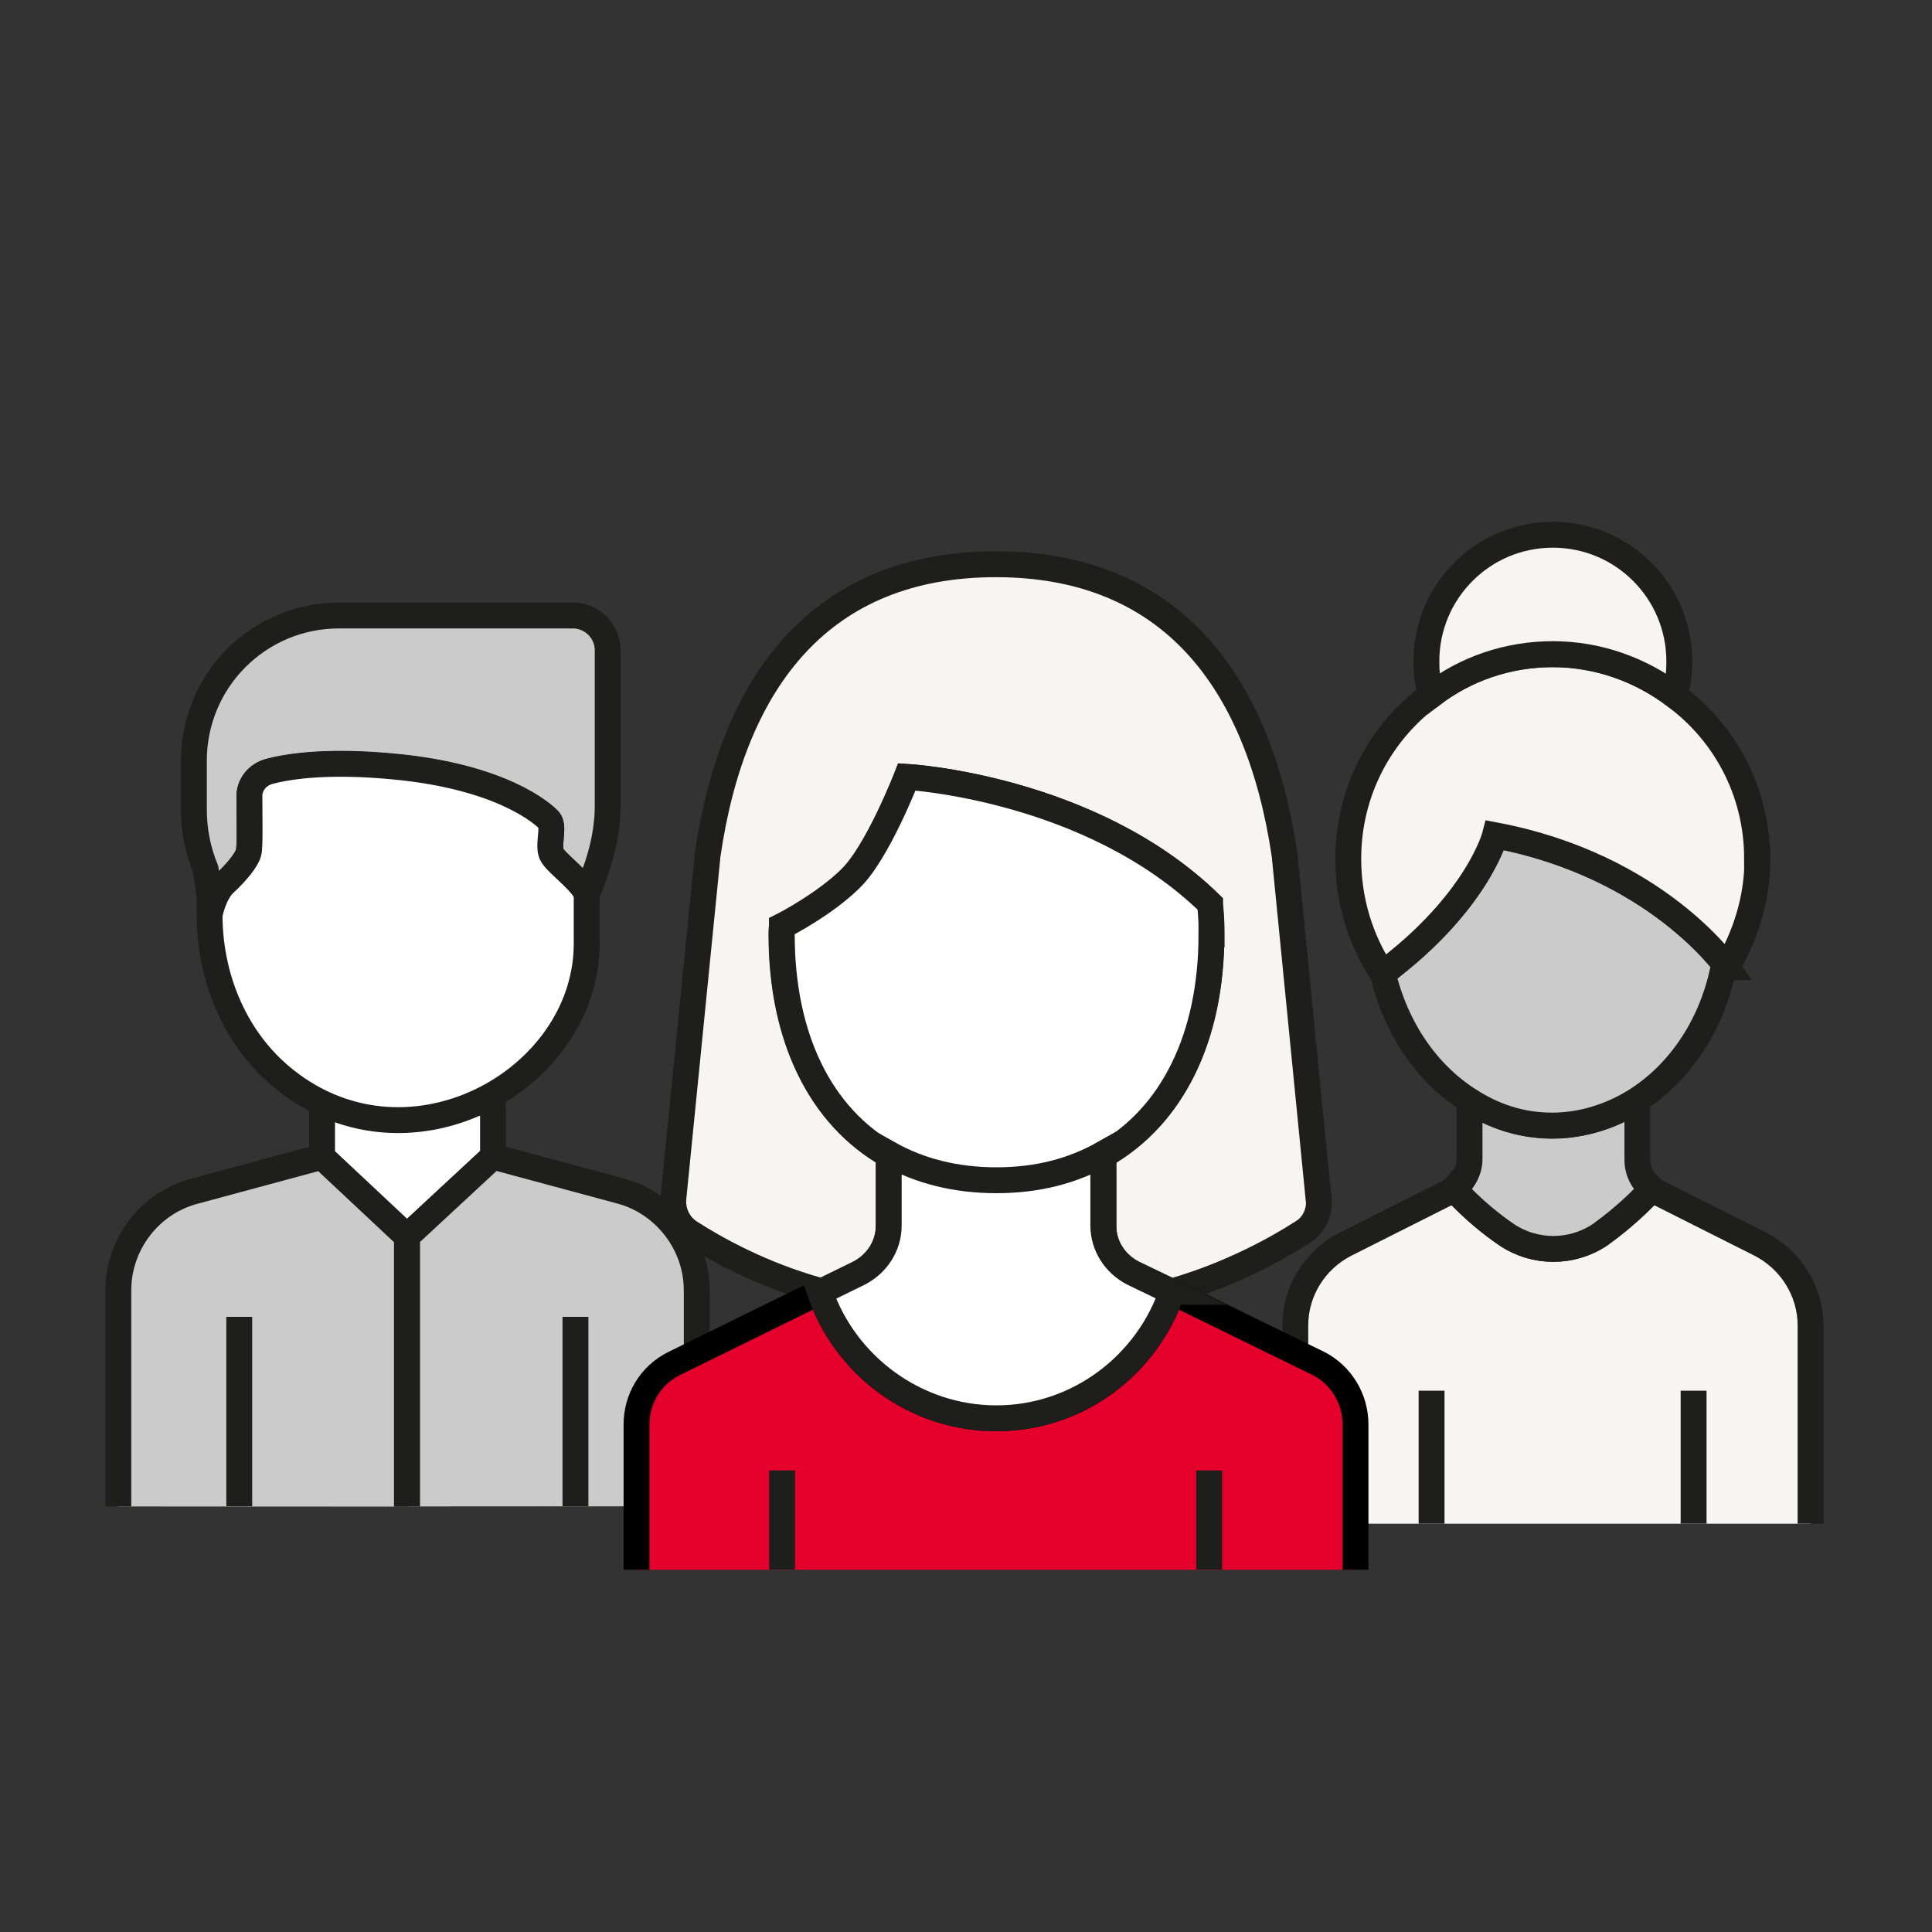 <?xml version="1.0" encoding="UTF-8"?><svg id="Laag_1" xmlns="http://www.w3.org/2000/svg" viewBox="0 0 112 112"><rect x="0" y="0" width="112" height="112" fill="#333333" stroke="none"/><defs><style>.cls-1{fill:none;}.cls-1,.cls-2,.cls-3,.cls-4,.cls-5{stroke-width:1.5px;}.cls-1,.cls-3,.cls-4,.cls-5{stroke:#1e1f1d;stroke-miterlimit:10;}.cls-2{fill:#e4002b;stroke:#000;stroke-linejoin:round;}.cls-3{fill:#fff;}.cls-4{fill:#cbcbcb;}.cls-5{fill:#f7f4f2;}</style></defs><g><path class="cls-5" d="M75.09,88.33v-11.49c0-1.99,1.13-3.8,2.9-4.71l6.02-3.03c.09-.04,.23-.13,.27-.18,1.18,1.27,2.22,2.08,3.08,2.67,1.63,1.08,3.76,1.08,5.38,0,.81-.59,1.85-1.4,3.03-2.67,.09,.09,.18,.14,.27,.18l6.02,3.03c1.76,.91,2.9,2.72,2.9,4.71v11.49"/><path class="cls-4" d="M95.77,68.92c-1.18,1.27-2.22,2.08-3.03,2.67-1.63,1.08-3.76,1.08-5.38,0-.86-.59-1.9-1.4-3.08-2.67,.54-.41,.91-1.04,.91-1.72v-3.39c1.4,.91,3.08,1.45,4.8,1.45,1.81,0,3.53-.59,4.93-1.49v3.44c0,.72,.32,1.31,.86,1.72Z"/></g><path class="cls-1" d="M47.53,74.9c0-.06-.03-.12-.06-.18"/><path class="cls-1" d="M68,74.76c-.03,.06-.06,.09-.06,.15"/><line class="cls-1" x1="98.18" y1="80.62" x2="98.18" y2="88.33"/><path class="cls-4" d="M100.11,56.07c-.09,.14-.18,.27-.27,.36-.72,3.17-2.53,5.79-4.93,7.33-1.4,.9-3.12,1.49-4.93,1.49s-3.39-.54-4.8-1.45c-2.44-1.54-4.25-4.16-5.02-7.37,5.52-4.12,6.52-8.01,6.52-8.01,9.37,1.77,13.44,7.65,13.44,7.65Z"/><path class="cls-5" d="M101.88,49.78c0,2.31-.68,4.43-1.77,6.29,0,0-4.07-5.88-13.44-7.65,0,0-1,3.89-6.52,8.01-1.27-1.9-1.99-4.21-1.99-6.65,0-3.93,1.9-7.37,4.8-9.5h.04c1.95-1.49,4.39-2.35,7.01-2.35s5.07,.9,7.01,2.35c2.94,2.13,4.84,5.57,4.84,9.5Z"/><path class="cls-5" d="M97.35,38.33c0,.68-.05,1.36-.32,1.94-1.95-1.45-4.39-2.35-7.01-2.35s-5.07,.86-7.01,2.35c-.27-.59-.32-1.27-.32-1.94,0-4.03,3.26-7.33,7.33-7.33s7.33,3.3,7.33,7.33Z"/><line class="cls-1" x1="82.99" y1="80.62" x2="82.99" y2="88.33"/><path class="cls-4" d="M6.86,87.33v-12.53c0-2.67,1.81-5.07,4.43-5.75l7.37-1.99,4.93,4.62v15.66"/><polygon class="cls-3" points="28.58 63.94 28.58 67.06 23.6 71.68 18.67 67.06 18.67 63.94 28.58 63.94"/><path class="cls-4" d="M23.6,87.33v-15.66l4.98-4.62,7.38,1.99c2.58,.68,4.43,3.08,4.43,5.75v12.53"/><path class="cls-4" d="M35.23,37.7v9.01c0,1.18-.23,2.35-.59,3.44l-.63,1.81c0-.63-1.67-1.81-1.99-2.35-.32-.5,.14-1.63-.18-2.03-.36-.41-2.76-2.53-8.96-3.12-3.71-.36-6.02-.05-7.24,.27-.72,.18-1.22,.81-1.18,1.54,0,1.22,.05,2.9-.05,3.17-.09,.41-.68,1.13-1.36,1.76-.68,.59-.9,1.86-.9,1.86v-1.09l-.23-1.58c-.45-1.09-.68-2.26-.68-3.44v-2.85c0-4.66,3.76-8.42,8.42-8.42h13.53c1.13,0,2.04,.9,2.04,2.03Z"/><path class="cls-3" d="M34.01,51.95v2.76c0,8.01-10.59,13.84-17.83,7.6-2.67-2.31-4.03-5.79-4.03-9.27,0,0,.23-1.27,.9-1.86,.68-.63,1.27-1.36,1.36-1.76,.09-.27,.05-1.95,.05-3.17-.05-.72,.45-1.36,1.18-1.54,1.22-.32,3.53-.63,7.24-.27,6.2,.59,8.6,2.72,8.96,3.12,.32,.41-.14,1.54,.18,2.03,.32,.54,1.99,1.72,1.99,2.35Z"/><g><path class="cls-5" d="M76.45,69.42c.09,.83-.27,1.63-.98,2.04-1.42,.92-4.15,2.43-7.44,3.38-.09,.03-.15,.03-.24,.06l-2.07-1.01c-1.07-.53-1.75-1.6-1.75-2.78v-4.15c3.97-2.25,6.25-6.81,6.25-12.8,0-.59-.03-1.16-.09-1.75v-.03c-6.93-6.75-17.57-7.35-17.57-7.35,0,0-1.72,4.44-3.29,5.92-1.45,1.42-3.64,2.58-3.94,2.73v.03c-.03,.15-.03,.3-.03,.45,0,5.98,2.25,10.55,6.22,12.8v4.15c0,1.19-.68,2.25-1.75,2.78l-2.04,1.01c-.09-.03-.18-.06-.27-.09-3.32-.92-6.01-2.43-7.44-3.35-.68-.42-1.07-1.22-.98-2.04l1.98-19.85c1.48-10.22,6.67-16.86,16.71-16.86s15.23,6.64,16.74,16.86l1.96,19.85Z"/><path class="cls-3" d="M70.23,54.17c0,5.98-2.28,10.55-6.25,12.8-1.75,1.01-3.85,1.54-6.22,1.54s-4.47-.53-6.22-1.54c-3.97-2.25-6.22-6.81-6.22-12.8,0-.15,0-.3,.03-.45v-.03c.3-.15,2.49-1.3,3.94-2.73,1.57-1.48,3.29-5.92,3.29-5.92,0,0,10.64,.59,17.57,7.35v.03c.06,.59,.09,1.16,.09,1.75Z"/></g><path class="cls-2" d="M36.9,91v-8.42c0-1.49,.81-2.85,2.17-3.53l8.46-4.16c1.45,4.25,5.47,7.33,10.23,7.33s8.73-3.08,10.18-7.33l8.51,4.16c1.31,.68,2.13,2.04,2.13,3.53v8.42"/><path class="cls-3" d="M67.94,74.89c-1.45,4.25-5.48,7.33-10.18,7.33s-8.78-3.08-10.23-7.33l.23-.09,2.04-1c1.04-.54,1.72-1.58,1.72-2.76v-4.16c1.76,.99,3.85,1.54,6.24,1.54s4.43-.54,6.2-1.54v4.16c0,1.18,.68,2.22,1.72,2.76l2.08,1,.18,.09Z"/><line class="cls-1" x1="45.34" y1="85.24" x2="45.34" y2="90.99"/><line class="cls-1" x1="70.1" y1="85.24" x2="70.1" y2="90.99"/><line class="cls-1" x1="33.36" y1="76.34" x2="33.36" y2="87.32"/><line class="cls-1" x1="13.87" y1="76.34" x2="13.87" y2="87.32"/></svg>